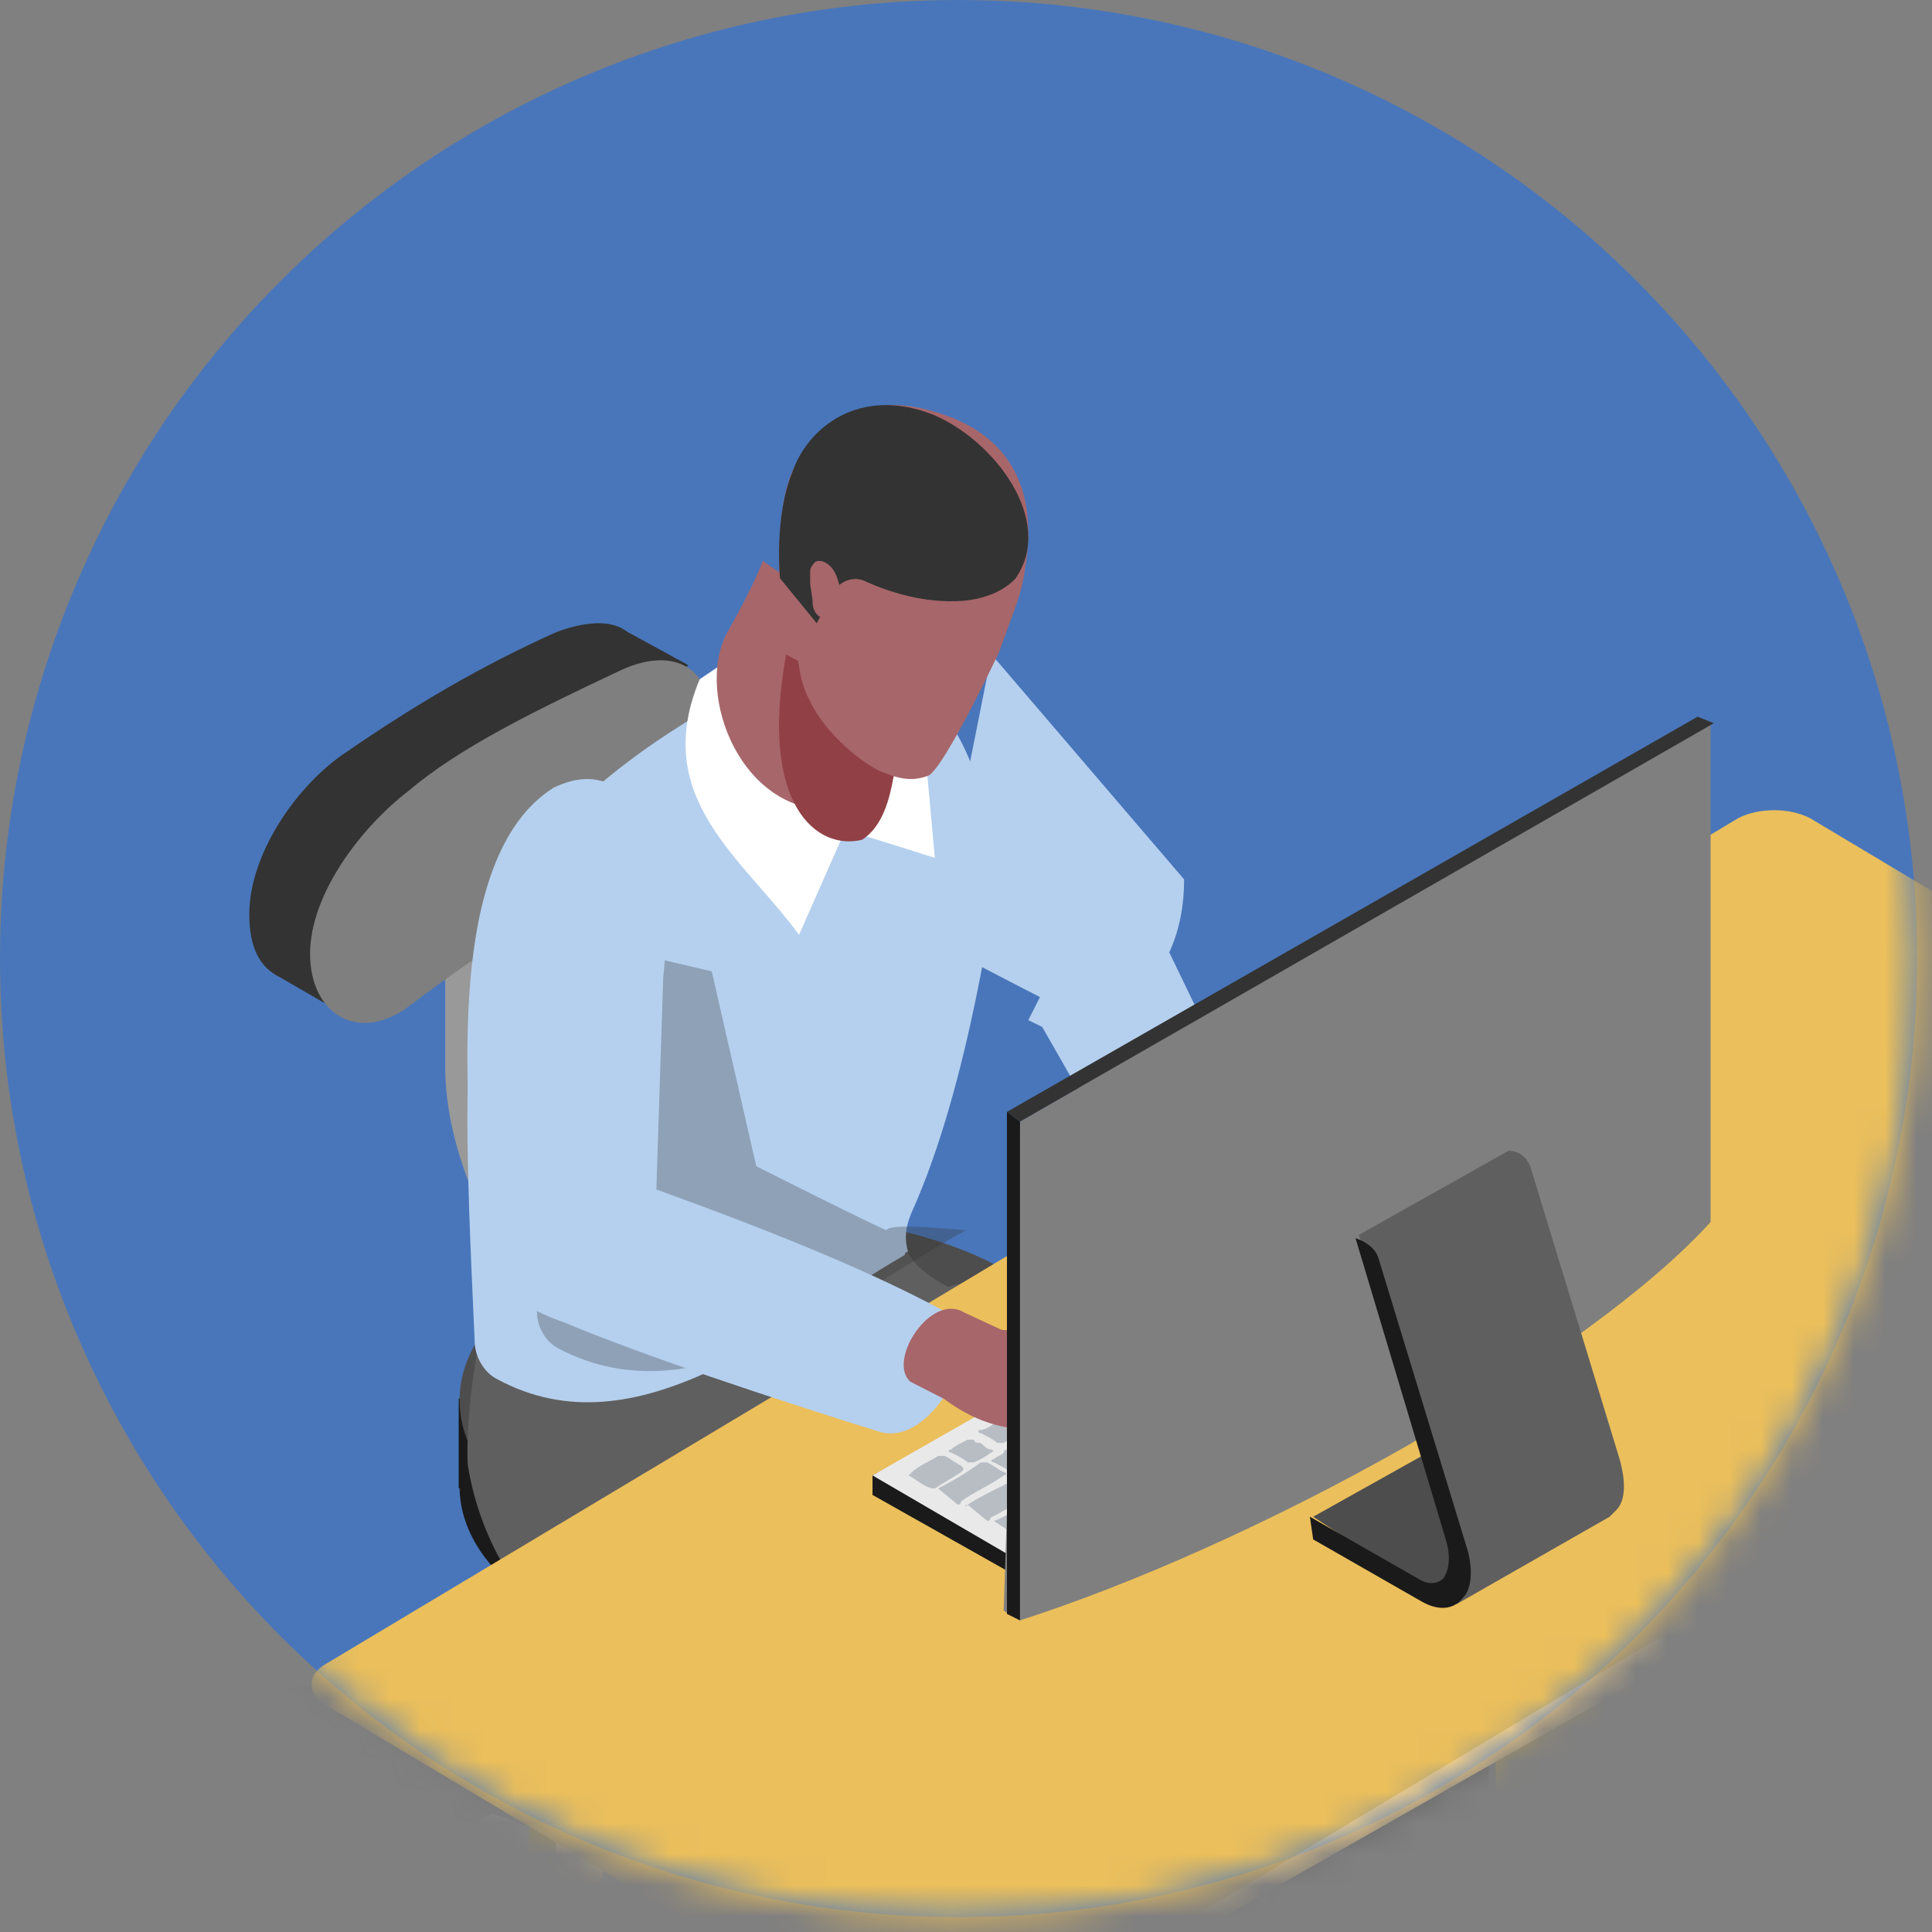 <?xml version="1.0" encoding="UTF-8"?>
<svg width="62px" height="62px" viewBox="0 0 62 62" version="1.1" xmlns="http://www.w3.org/2000/svg" xmlns:xlink="http://www.w3.org/1999/xlink">
    <rect x="0" y="0" width="62" height="62" fill="#808080" stroke="none"/>
    <title>45E5BF23-F77F-41C8-84F0-E818A2AFD9EE@2x</title>
    <defs>
        <circle id="path-1" cx="30.762" cy="30.762" r="30.762"></circle>
    </defs>
    <g id="LOGIN" stroke="none" stroke-width="1" fill="none" fill-rule="evenodd">
        <g id="FINAL" transform="translate(-222, -333)">
            <g id="Illustration-2" transform="translate(222, 333)">
                <mask id="mask-2" fill="white">
                    <use xlink:href="#path-1"></use>
                </mask>
                <use id="Mask" fill="#4976BA" xlink:href="#path-1"></use>
                <g id="Group-2" mask="url(#mask-2)">
                    <g transform="translate(-0, 13)">
                        <path d="M45.369,38.202 L41.417,40.5 C40.897,40.082 40.273,39.56 39.649,39.142 C34.553,36.217 26.337,36.322 21.345,39.246 C20.097,39.978 19.161,40.813 18.537,41.753 C13.754,40.291 7.618,40.709 3.666,43.111 C-1.222,45.931 -1.222,50.527 3.666,53.348 C6.994,55.228 11.778,55.854 16.042,55.123 L10.114,58.57 L31.641,71 L67,50.632 L45.369,38.202 Z" id="Path-Copy" fill="#4D4D4D" fill-rule="nonzero" opacity="0.15"></path>
                        <g id="Group" stroke-width="1" fill="none" fill-rule="evenodd" transform="translate(8, 7)">
                            <path d="M24.28,38.09 C24.28,38.622 23.846,38.942 23.413,38.942 C22.871,38.942 22.545,38.516 22.545,38.09 C22.545,37.557 22.979,37.238 23.413,37.238 C23.846,37.238 24.28,37.557 24.28,38.09 Z" id="Path-Copy-5" fill="#333333" fill-rule="nonzero"></path>
                            <path d="M8.563,39.687 C8.563,40.22 8.129,40.539 7.696,40.539 C7.154,40.539 6.829,40.113 6.829,39.687 C6.829,39.155 7.262,38.835 7.696,38.835 C8.129,38.835 8.563,39.155 8.563,39.687 Z" id="Path-Copy-6" fill="#333333" fill-rule="nonzero"></path>
                            <g transform="translate(4.444, 36.918)" fill-rule="nonzero">
                                <path d="M15.283,6.39 L19.619,0.746 L19.619,0.32 L18.318,0.32 L12.682,5.645 C12.248,5.645 11.923,5.645 11.598,5.751 L3.36,1.704 L2.385,1.917 L2.385,2.343 L9.647,7.029 C9.538,7.242 9.43,7.455 9.43,7.668 L0,10.437 L0,10.863 L0.65,11.609 L10.731,9.159 C11.056,9.266 11.381,9.372 11.706,9.479 L14.091,15.549 L15.5,15.443 L15.5,15.017 L14.524,9.266 C14.633,9.159 14.85,9.159 14.958,9.053 C15.066,8.946 15.175,8.84 15.283,8.84 L26.231,9.372 L26.448,8.52 L26.448,8.094 L15.717,7.136 C15.717,6.71 15.5,6.497 15.283,6.39 Z" id="Path-Copy-7" fill="#333333"></path>
                                <path d="M15.283,4.899 L19.619,0.32 L18.318,0 L12.682,4.154 C12.248,4.154 11.923,4.154 11.598,4.26 L3.36,1.278 L2.385,1.811 L9.647,5.325 C9.538,5.538 9.43,5.751 9.43,5.964 L0,10.224 L0.65,10.97 L10.731,7.349 C11.056,7.455 11.381,7.562 11.706,7.668 L14.091,14.804 L15.5,14.697 L14.524,7.455 C14.633,7.349 14.85,7.349 14.958,7.242 C15.066,7.136 15.175,7.029 15.283,7.029 L26.339,8.733 L26.556,7.881 L15.825,5.432 C15.717,5.219 15.5,5.006 15.283,4.899 Z" id="Path-Copy-8" fill="#999999"></path>
                            </g>
                            <g transform="translate(14.524, 27.439)" fill-rule="nonzero">
                                <path d="M4.01,7.136 C3.902,7.029 3.794,7.029 3.685,6.923 C3.035,6.497 1.951,6.497 1.192,6.923 C1.084,7.029 0.976,7.029 0.867,7.136 L0.65,7.136 L0.65,15.123 C0.65,15.336 0.867,15.656 1.192,15.869 C1.843,16.295 2.927,16.295 3.685,15.869 C4.01,15.656 4.227,15.443 4.227,15.123 L4.227,7.136 L4.01,7.136 Z" id="Path-Copy-9" fill="#4D4D4D"></path>
                                <ellipse id="Oval-Copy-3" fill="#4D4D4D" cx="2.493" cy="7.136" rx="1.734" ry="1"></ellipse>
                                <path d="M4.769,1.491 C4.552,1.278 4.119,1.065 3.577,0.852 C2.927,0.639 2.168,0.639 1.517,0.852 C0.976,0.959 0.542,1.172 0.325,1.491 L0,1.491 L0,7.562 C0,8.094 0.434,8.627 1.409,8.84 C2.168,9.053 2.927,9.053 3.685,8.84 C4.661,8.52 5.094,8.094 5.094,7.562 L5.094,1.491 L4.769,1.491 Z" id="Path-Copy-10" fill="#999999"></path>
                                <ellipse id="Oval-Copy-4" fill="#4D4D4D" cx="2.493" cy="1.491" rx="2.493" ry="1.491"></ellipse>
                            </g>
                            <g fill-rule="nonzero">
                                <path d="M18.86,28.717 L13.874,25.948 C9.647,23.605 6.287,18.387 6.287,14.233 L6.287,7.204 L8.021,7.204 L8.021,14.233 C8.021,17.747 11.056,22.327 14.741,24.457 L19.727,27.226 L18.86,28.717 Z" id="Path-Copy-11" fill="#999999"></path>
                                <rect id="Rectangle-Copy-3" fill="#1A1A1A" x="6.72" y="24.883" width="20.594" height="2.876"></rect>
                                <path d="M24.388,23.605 C28.399,25.842 28.399,29.569 24.388,31.806 C20.378,34.042 13.874,34.042 9.755,31.806 C5.745,29.569 5.745,25.842 9.755,23.605 C13.766,21.369 20.378,21.369 24.388,23.605 Z" id="Path-Copy-12" fill="#1A1A1A"></path>
                                <path d="M24.388,20.836 C28.399,23.073 28.399,26.8 24.388,29.037 C20.378,31.273 13.874,31.273 9.755,29.037 C5.745,26.8 5.745,23.073 9.755,20.836 C13.766,18.493 20.378,18.493 24.388,20.836 Z" id="Path-Copy-13" fill="#4D4D4D"></path>
                                <g>
                                    <path d="M12.14,0.281 L14.091,1.346 L12.899,2.305 C12.79,4.222 11.49,6.352 9.864,7.31 L5.42,9.76 L2.818,12.422 L0.976,11.357 C0.325,11.038 0,10.399 0,9.334 C0,7.417 1.517,5.18 3.143,4.115 C5.311,2.624 7.479,1.346 9.864,0.281 C10.731,-0.039 11.598,-0.145 12.14,0.281 Z" id="Path-Copy-14" fill="#333333"></path>
                                    <path d="M11.815,1.559 C9.105,2.837 6.72,4.009 5.094,5.393 C3.577,6.565 1.951,8.695 1.951,10.612 C1.951,12.529 3.469,13.487 5.094,12.316 C7.587,10.399 10.08,8.908 11.923,8.162 C13.766,7.417 14.85,5.18 14.85,3.263 C14.85,1.346 13.549,0.707 11.815,1.559 Z" id="Path-Copy-15" fill="#7F7F7F"></path>
                                </g>
                            </g>
                        </g>
                        <path d="M38,15.222 C38,16.889 37.417,18.222 36.25,19.222 C36.017,19.444 35.667,19.778 35.317,20 L32.517,18.556 L31.233,17.889 L31,12.111 L31.817,8 L38,15.222 Z" id="Path-Copy-16" fill="#B5D0EE" fill-rule="nonzero"></path>
                        <path d="M18.101,37.866 C20.213,39.978 24.237,43.147 28.562,46.105 C28.16,48.534 29.266,53.921 30.172,58.991 C30.976,60.681 35,59.942 35,58.991 C34.799,52.653 34.698,44.731 34.195,42.936 C31.379,38.816 28.663,35.119 26.148,33.429 L21.822,31 L18,34.169 L18,37.866 C18,37.866 18.101,37.866 18.101,37.866 Z" id="Path-Copy-19" fill="#5F5F5F" fill-rule="nonzero"></path>
                        <path d="M27,35.106 C29.265,37.26 37.139,37.798 40.806,39.844 C40.375,42.32 40.483,48.673 41.453,53.841 C42.316,55.564 47.386,55.133 47.386,54.056 C47.17,47.596 48.464,39.628 47.817,37.798 C46.738,32.953 40.914,31.23 33.579,28.538 L31.422,28 L29.265,28.646 L27,35.106 Z" id="Path-Copy-20" fill="#5F5F5F" fill-rule="nonzero"></path>
                        <path d="M31.987,28.855 C31.987,28.855 29.562,28.34 29.034,27 C24.817,29.474 19.335,32.978 15.328,30.298 C14.906,32.669 15.012,34.009 15.012,34.009 C15.328,36.07 16.488,38.337 17.858,38.956 C18.913,39.471 17.964,35.348 21.338,33.39 C23.236,32.772 25.977,34.524 27.453,34.318 C27.875,34.215 28.191,34.009 28.296,33.596 L28.296,33.493 C29.878,29.474 32.197,29.783 31.987,28.855 Z" id="Path-Copy-21" fill="#5F5F5F" fill-rule="nonzero"></path>
                        <path d="M29.239,25.946 C29.035,26.457 29.035,26.763 29.137,27.171 C29.137,27.171 29.035,27.171 29.035,27.273 C25.15,29.519 20.447,33.705 15.948,31.255 C15.539,31.05 15.232,30.54 15.232,30.03 C15.13,27.58 14.926,24.007 15.028,21.25 C15.028,20.536 15.13,19.923 15.13,19.413 C15.232,17.984 15.539,16.656 15.948,15.84 C18.3,12.369 21.265,10.531 24.025,9 L29.955,9.51 C31.182,10.838 31.796,12.981 32,15.431 C31.898,15.431 31.182,21.659 29.239,25.946 Z" id="Path-Copy-22" fill="#B5D0EE" fill-rule="nonzero"></path>
                        <path d="M25.111,7 L22.454,8.798 C20.86,12.618 23.836,14.528 25.642,17 L27.13,13.629 L30,14.528 L29.469,8.685 L25.111,7 Z" id="Path-Copy-23" fill="#FFFFFF" fill-rule="nonzero"></path>
                        <path d="M27.589,12.643 C27.358,12.874 27.243,12.99 26.898,12.99 C23.787,13.222 22.29,9.285 23.326,7.316 C24.248,5.695 24.478,5 24.478,5 L28.971,8.127 C28.971,8.127 29.086,8.59 28.856,9.285 C28.51,10.327 28.395,11.948 27.589,12.643 Z" id="Path-Copy-24" fill="#A7666A" fill-rule="nonzero"></path>
                        <path d="M27.669,13.947 C26.227,14.311 24.341,12.855 25.228,8 L29,10.063 C28.667,11.277 28.778,13.219 27.669,13.947 Z" id="Path-Copy-25" fill="#914045" fill-rule="nonzero"></path>
                        <path d="M25.647,6.156 C25.647,6.156 25.327,8.278 25.967,9.445 C26.5,10.611 27.78,11.566 28.314,11.778 C28.847,11.99 29.274,12.097 29.807,11.884 C30.341,11.566 32.047,7.96 32.047,7.96 C32.581,6.474 32.794,6.05 32.901,5.201 C33.114,3.929 33.328,0.958 29.594,0.11 C27.78,-0.315 26.287,0.534 25.54,1.913 C24.9,2.974 25.007,5.414 25.007,5.414 L25.647,6.156 Z" id="Path-Copy-26" fill="#A7666A" fill-rule="nonzero"></path>
                        <path d="M25.031,5.558 L26.21,7 L26.701,6.073 C26.897,5.661 27.388,5.455 27.781,5.661 C28.469,5.97 29.647,6.382 30.924,6.279 C32.102,6.176 32.593,5.558 32.593,5.558 C33.87,3.705 31.906,1.13 29.942,0.306 C27.585,-0.621 25.915,0.718 25.424,2.16 C24.835,3.602 25.031,5.558 25.031,5.558 Z" id="Path-Copy-27" fill="#333333" fill-rule="nonzero"></path>
                        <path d="M26.692,5.221 C26.538,5.036 26.308,4.944 26.154,5.036 C26.077,5.129 26,5.221 26,5.313 C26,5.405 26,5.59 26,5.682 C26,5.867 26.077,6.144 26.077,6.329 C26.077,6.513 26.154,6.698 26.308,6.79 C26.462,6.883 26.538,7.067 26.692,6.975 C26.846,6.883 26.923,6.421 27,6.236 C27,6.052 26.923,5.498 26.692,5.221 Z" id="Path-Copy-28" fill="#A7666A" fill-rule="nonzero"></path>
                        <path d="M37.509,45 L34.807,46.451 L34.807,46.451 C34.316,46.674 33.947,47.232 33.825,47.79 C33.456,50.245 33.088,52.588 32.842,55.043 C32.474,57.498 32.228,59.841 31.982,62.185 L31.737,63.97 L31.491,65.755 C31.368,66.983 31.246,68.099 31.123,69.326 C31.123,69.773 31,70.107 31,70.554 L31.86,71 C31.982,70.665 32.351,66.648 32.596,65.421 L32.965,63.635 L33.333,61.85 C33.825,59.395 34.193,56.94 34.561,54.597 C34.93,52.476 35.298,50.356 35.544,48.236 L37.509,47.232 L38,47.009 L38,45 L37.509,45 L37.509,45 Z" id="Path-Copy-29" fill="#BC9D45" fill-rule="nonzero"></path>
                        <polygon id="Path-Copy-30" fill="#BC9D45" fill-rule="nonzero" points="48 24 62 32.493 62 53 48 44.507"></polygon>
                        <path d="M75.895,26 L37.644,47.728 L37.644,47.419 L37.539,47.419 L35.24,48.757 L35.24,48.757 C34.822,48.963 34.508,49.478 34.404,49.993 C34.09,52.259 33.777,54.421 33.568,56.686 C33.254,58.952 33.045,61.114 32.836,63.277 L32.627,64.924 L32.418,66.572 C32.314,67.705 32.209,68.735 32.105,69.867 C32.105,70.279 32,70.588 32,71 L32.627,70.588 C32.732,70.279 32.732,69.97 32.836,69.558 C33.045,68.426 33.254,67.293 33.463,66.16 L33.777,64.513 L34.09,62.865 C34.508,60.6 34.822,58.334 35.135,56.172 C35.449,54.215 35.762,52.259 35.971,50.302 L35.971,50.302 L35.971,50.302 L35.971,50.302 L37.644,49.375 L37.748,49.375 L37.748,49.375 L61.264,35.989 L61.264,54.833 L76,46.492 L75.895,26 Z" id="Path-Copy-31" fill="#FCD385" fill-rule="nonzero"></path>
                        <path d="M21.632,37 L18.807,38.451 L18.807,38.451 C18.316,38.674 17.947,39.232 17.825,39.79 C17.456,42.245 17.088,44.588 16.842,47.043 C16.474,49.498 16.228,51.841 15.982,54.185 L15.737,55.97 L15.491,57.755 C15.368,58.983 15.246,60.099 15.123,61.326 C15.123,61.773 15,62.107 15,62.554 L15.86,63 C15.982,62.665 16.351,58.648 16.596,57.421 L16.965,55.635 L17.333,53.85 C17.825,51.395 18.193,48.94 18.561,46.597 C18.93,44.476 19.298,42.356 19.544,40.236 L21.509,39.232 L22,39.009 L22,37 L21.632,37 Z" id="Path-Copy-32" fill="#BC9D45" fill-rule="nonzero"></path>
                        <path d="M21.782,39 L19.382,40.306 L19.382,40.306 C18.945,40.507 18.618,41.009 18.509,41.511 C18.182,43.721 17.855,45.83 17.636,48.039 C17.309,50.249 17.091,52.358 16.873,54.467 L16.655,56.074 L16.436,57.681 C16.327,58.786 16.218,59.79 16.109,60.895 C16.109,61.297 16,61.598 16,62 L16.655,61.598 C16.764,61.297 16.764,60.996 16.873,60.594 C17.091,59.489 17.309,58.384 17.527,57.279 L17.855,55.672 L18.182,54.066 C18.618,51.856 18.945,49.646 19.273,47.537 C19.6,45.629 19.927,43.721 20.145,41.812 L21.891,40.908 L22,40.908 L21.782,39 L21.782,39 Z" id="Path-Copy-33" fill="#FCD385" fill-rule="nonzero"></path>
                        <g id="Group" stroke-width="1" fill="none" fill-rule="evenodd" transform="translate(10, 13)">
                            <path d="M46.732,1.186 C47.36,0.87 48.303,0.87 48.931,1.186 L66.11,11.094 L66.948,11.094 L66.948,11.938 C66.948,12.148 66.843,12.359 66.529,12.57 L23.268,37.763 C22.64,38.079 21.697,38.079 21.069,37.763 L3.471,27.538 C3.157,27.327 3.052,27.117 3.052,26.906 L3.052,26.062 L3.89,26.062 L46.732,1.186 Z" id="Path-Copy-34" fill="#FCD385" fill-rule="nonzero"></path>
                            <path d="M21.218,39.745 L66.507,12.624 C67.164,12.284 67.164,11.603 66.507,11.262 L48.084,0.255 C47.426,-0.085 46.439,-0.085 45.782,0.255 L0.493,27.376 C-0.164,27.716 -0.164,28.397 0.493,28.738 L18.916,39.745 C19.574,40.085 20.561,40.085 21.218,39.745 Z" id="Path-Copy-35" fill="#EBBF5B" fill-rule="nonzero"></path>
                        </g>
                        <path d="M31,26.477 C27.124,28.626 22.433,32.631 17.946,30.287 C17.538,30.091 17.232,29.603 17.232,29.114 C17.13,26.77 16.926,23.35 17.028,20.712 L17.844,17 L22.841,18.172 L24.269,24.425 C24.269,24.425 28.144,26.379 28.45,26.477 C28.552,26.281 29.776,26.379 31,26.477 Z" id="Path-Copy-36" fill-opacity="0.3" fill="#333333" fill-rule="nonzero"></path>
                        <path d="M37.233,26.564 L34.894,22.489 L33.446,19.956 L33,19.736 L33.557,18.634 L35.451,15 L37.456,17.423 L40.91,24.581 C41.578,26.564 38.347,27.665 37.233,26.564 Z" id="Path-Copy-37" fill="#B5D0EE" fill-rule="nonzero"></path>
                        <path d="M15.226,25.916 C15.336,27.727 16.217,28.792 18.09,29.431 C20.623,30.497 24.808,31.881 28.222,32.947 C29.985,33.479 31.637,29.858 30.755,29.325 C28.112,27.834 24.588,26.449 21.063,25.171 L21.284,18.353 C21.614,15.583 20.843,10.79 17.759,12.281 C14.235,14.518 15.006,22.188 15.226,25.916 Z" id="Path-Copy-38" fill="#B5D0EE" fill-rule="nonzero"></path>
                        <g id="Group" stroke-width="1" fill="none" fill-rule="evenodd" transform="translate(28, 26)">
                            <polygon id="Path-Copy-47" fill="#1A1A1A" fill-rule="nonzero" points="5.368 12 20 3.652 20 3.13 14.632 0.626 0 8.348 0 8.974"></polygon>
                            <polygon id="Path-Copy-48" fill="#E9E9E9" fill-rule="nonzero" points="5.368 11.478 20 3.13 14.632 0 0 8.348"></polygon>
                            <path d="M16.105,1.67 C16.105,1.67 16.105,1.565 16.105,1.67 L15.474,1.148 C15.474,1.148 15.368,1.148 15.368,1.252 C14.632,1.67 13.895,2.087 13.263,2.504 C13.158,2.609 13.158,2.609 13.263,2.609 C13.474,2.713 13.579,2.817 13.789,2.922 C13.895,2.922 13.895,2.922 14,2.922 C14.632,2.504 15.368,2.087 16.105,1.67 Z M17.053,2.191 C17.053,2.191 17.053,2.087 17.053,2.191 L16.421,1.774 L16.316,1.774 C15.789,2.087 15.263,2.4 14.737,2.609 C14.632,2.609 14.632,2.713 14.737,2.713 C14.947,2.817 15.053,2.922 15.263,3.026 C15.368,3.026 15.368,3.026 15.474,3.026 C16,2.713 16.526,2.504 17.053,2.191 Z M2.105,8.765 C2.105,8.765 2,8.87 2.105,8.765 L2.737,9.287 C2.737,9.287 2.842,9.287 2.842,9.183 C3.263,8.87 3.789,8.661 4.211,8.348 C4.316,8.348 4.316,8.243 4.211,8.243 C4,8.139 3.895,8.035 3.684,7.93 C3.579,7.93 3.579,7.93 3.474,7.93 C3.053,8.243 2.526,8.557 2.105,8.765 Z M18.842,3.13 L18.105,2.713 L18,2.713 C17.579,2.922 17.158,3.13 16.842,3.443 C16.737,3.443 16.737,3.548 16.842,3.548 C17.053,3.652 17.158,3.757 17.368,3.861 C17.474,3.861 17.474,3.861 17.579,3.861 C18,3.652 18.421,3.443 18.842,3.13 L18.842,3.13 Z M3.053,9.287 C2.947,9.287 2.947,9.391 3.053,9.287 L3.684,9.809 C3.684,9.809 3.789,9.809 3.789,9.704 C4.211,9.496 4.526,9.287 4.947,9.078 C5.053,8.974 5.053,8.974 4.947,8.974 C4.737,8.87 4.632,8.765 4.421,8.661 C4.316,8.661 4.316,8.557 4.211,8.661 C3.789,8.87 3.368,9.078 3.053,9.287 Z M2.842,8.035 C2.632,7.93 2.526,7.826 2.316,7.722 C2.211,7.722 2.211,7.722 2.105,7.722 C1.789,7.93 1.474,8.035 1.263,8.243 C1.263,8.243 1.263,8.243 1.158,8.348 C1.368,8.452 1.579,8.661 1.895,8.765 L2,8.765 C2.316,8.557 2.526,8.452 2.842,8.243 C2.947,8.139 2.947,8.139 2.842,8.035 Z M17.895,2.713 C18,2.713 18,2.609 17.895,2.713 L17.263,2.191 C17.263,2.191 17.158,2.191 17.158,2.296 C16.842,2.504 16.632,2.609 16.316,2.817 C16.211,2.817 16.211,2.922 16.316,2.922 C16.526,3.026 16.632,3.13 16.842,3.235 C16.947,3.235 16.947,3.339 17.053,3.235 C17.368,3.026 17.579,2.817 17.895,2.713 Z M3.895,9.809 C3.895,9.809 3.895,9.913 3.895,9.809 L4.526,10.226 L4.632,10.226 C4.947,10.017 5.263,9.913 5.474,9.704 C5.579,9.704 5.579,9.6 5.474,9.6 C5.263,9.496 5.158,9.391 4.947,9.287 C4.842,9.287 4.842,9.287 4.737,9.287 C4.526,9.496 4.211,9.704 3.895,9.809 Z M4.737,10.33 C4.737,10.33 4.737,10.435 4.737,10.33 L5.368,10.748 L5.474,10.748 C5.684,10.643 5.895,10.539 6.105,10.435 L6.105,10.33 C5.895,10.226 5.684,10.122 5.474,10.017 L5.368,10.017 C5.158,10.122 4.947,10.226 4.737,10.33 Z M15.263,1.148 C15.263,1.043 15.263,1.043 15.263,1.148 L14.632,0.73 L14.526,0.73 C14.316,0.835 14.105,0.939 13.895,1.043 L13.895,1.148 C14.105,1.252 14.316,1.357 14.526,1.461 L14.632,1.461 C14.842,1.357 15.053,1.252 15.263,1.148 Z M11.158,3.235 C11.053,3.13 10.842,3.026 10.737,2.922 C10.632,2.817 10.632,2.817 10.526,2.922 C9.684,3.339 8.947,3.861 8.105,4.278 C7.895,4.383 7.789,4.487 7.579,4.591 C6.632,5.113 5.684,5.635 4.737,6.261 C4.632,6.365 4.632,6.365 4.737,6.47 C4.947,6.574 5.053,6.678 5.263,6.783 C5.368,6.783 5.368,6.783 5.474,6.783 C5.474,6.783 5.474,6.783 5.579,6.783 C7.474,5.739 9.368,4.591 11.263,3.548 C11.368,3.339 11.368,3.339 11.158,3.235 Z M14.316,1.565 C14.105,1.461 13.895,1.357 13.789,1.252 C13.684,1.252 13.684,1.252 13.579,1.252 C13.474,1.357 13.263,1.461 13.158,1.461 C13.053,1.565 12.842,1.67 12.737,1.67 C12.632,1.67 12.632,1.774 12.737,1.774 C12.947,1.878 13.053,1.983 13.263,2.087 C13.368,2.087 13.368,2.087 13.474,2.087 C13.789,1.878 14.105,1.774 14.316,1.565 L14.316,1.565 Z M4.526,6.47 C4.421,6.47 4.421,6.47 4.316,6.47 C4.211,6.574 4,6.678 3.895,6.678 C3.789,6.783 3.579,6.887 3.474,6.887 C3.368,6.887 3.368,6.991 3.474,6.991 C3.684,7.096 3.895,7.2 4,7.304 C4.105,7.304 4.105,7.304 4.211,7.304 C4.526,7.096 4.842,6.991 5.158,6.783 C5.263,6.783 5.263,6.678 5.158,6.678 C4.842,6.678 4.632,6.574 4.526,6.47 Z M7.263,9.704 C7.368,9.704 7.368,9.704 7.474,9.704 C7.579,9.6 7.684,9.6 7.789,9.496 C7.895,9.391 8,9.391 8.105,9.287 C8.211,9.287 8.211,9.183 8.105,9.183 C7.895,9.078 7.684,8.974 7.579,8.87 C7.474,8.87 7.474,8.87 7.368,8.87 C7.158,8.974 6.947,9.078 6.842,9.183 C6.737,9.183 6.737,9.287 6.842,9.287 C6.842,9.496 7.053,9.6 7.263,9.704 Z M10,8.139 C10.105,8.139 10.105,8.139 10.211,8.139 C10.421,8.035 10.632,7.93 10.737,7.826 C10.842,7.826 10.842,7.722 10.737,7.722 C10.526,7.617 10.316,7.513 10.211,7.409 C10.105,7.409 10.105,7.409 10,7.409 C9.895,7.513 9.789,7.513 9.684,7.617 C9.579,7.722 9.474,7.722 9.368,7.826 C9.263,7.826 9.263,7.93 9.368,7.93 C9.579,7.93 9.789,8.035 10,8.139 Z M7.053,8.035 C6.947,8.035 6.947,8.139 7.053,8.035 C7.263,8.243 7.474,8.348 7.579,8.452 C7.684,8.452 7.684,8.452 7.789,8.452 C8,8.348 8.211,8.243 8.316,8.139 C8.421,8.139 8.421,8.035 8.316,8.035 C8.105,7.93 7.895,7.826 7.789,7.722 C7.684,7.722 7.684,7.722 7.579,7.722 C7.474,7.826 7.368,7.826 7.263,7.93 C7.158,7.93 7.158,8.035 7.053,8.035 Z M3.263,7.2 C3.158,7.2 3.158,7.2 3.053,7.2 C2.842,7.304 2.632,7.409 2.526,7.513 C2.421,7.513 2.421,7.617 2.526,7.617 C2.737,7.722 2.947,7.826 3.053,7.93 C3.158,7.93 3.158,7.93 3.263,7.93 C3.474,7.826 3.684,7.722 3.789,7.617 C3.895,7.617 3.895,7.513 3.789,7.513 C3.684,7.513 3.579,7.409 3.474,7.304 C3.368,7.304 3.263,7.304 3.263,7.2 Z M6.316,10.226 C6.421,10.226 6.421,10.226 6.526,10.226 C6.737,10.122 6.947,10.017 7.158,9.913 C7.263,9.913 7.263,9.809 7.158,9.809 C7.053,9.704 6.947,9.704 6.842,9.6 C6.737,9.496 6.632,9.496 6.526,9.391 C6.421,9.391 6.421,9.391 6.316,9.391 C6.105,9.496 5.895,9.6 5.789,9.704 C5.684,9.704 5.684,9.809 5.789,9.809 C5.895,10.017 6.105,10.122 6.316,10.226 Z M10.947,7.617 C11.053,7.617 11.053,7.617 11.158,7.617 C11.368,7.513 11.579,7.409 11.684,7.304 C11.789,7.304 11.789,7.2 11.684,7.2 C11.579,7.2 11.474,7.096 11.368,6.991 C11.263,6.887 11.158,6.887 11.053,6.783 C10.947,6.783 10.947,6.783 10.842,6.783 C10.632,6.887 10.421,6.991 10.316,7.096 C10.211,7.096 10.211,7.2 10.316,7.2 C10.526,7.409 10.737,7.513 10.947,7.617 Z M6.421,7.513 C6.632,7.617 6.842,7.722 6.947,7.826 C7.053,7.826 7.053,7.826 7.158,7.826 C7.263,7.722 7.368,7.722 7.474,7.617 C7.579,7.513 7.684,7.513 7.789,7.409 C7.895,7.409 7.895,7.304 7.789,7.304 C7.579,7.2 7.368,7.096 7.158,6.991 C7.053,6.991 7.053,6.991 6.947,6.991 C6.737,7.2 6.632,7.304 6.421,7.513 C6.316,7.409 6.316,7.409 6.421,7.513 Z M7.579,5.739 C7.789,5.843 8,5.948 8.105,6.052 C8.211,6.052 8.211,6.052 8.316,6.052 C8.526,5.948 8.737,5.843 8.842,5.739 C8.947,5.739 8.947,5.635 8.842,5.635 C8.632,5.53 8.421,5.426 8.316,5.322 C8.211,5.322 8.211,5.322 8.105,5.322 C8,5.426 7.895,5.426 7.789,5.53 C7.684,5.53 7.579,5.635 7.579,5.739 C7.474,5.739 7.474,5.739 7.579,5.739 Z M11.579,2.504 C11.474,2.504 11.474,2.504 11.368,2.504 C11.263,2.609 11.158,2.609 11.053,2.713 C10.947,2.817 10.842,2.817 10.737,2.922 C10.632,2.922 10.632,3.026 10.737,3.026 C10.947,3.13 11.158,3.235 11.263,3.339 C11.368,3.339 11.368,3.339 11.474,3.339 C11.684,3.235 11.895,3.13 12,3.026 C12.105,3.026 12.105,2.922 12,2.922 C11.895,2.713 11.684,2.609 11.579,2.504 Z M13.158,5.739 C13.368,5.843 13.579,5.948 13.684,6.052 C13.789,6.052 13.789,6.052 13.895,6.052 C14.105,5.948 14.316,5.843 14.421,5.739 C14.526,5.739 14.526,5.635 14.421,5.635 C14.316,5.53 14.211,5.53 14.105,5.426 C14,5.322 13.895,5.322 13.789,5.217 C13.684,5.217 13.684,5.217 13.579,5.217 C13.474,5.426 13.263,5.53 13.158,5.739 C13.053,5.635 13.053,5.635 13.158,5.739 Z M13.474,4.383 C13.368,4.383 13.368,4.487 13.474,4.383 C13.684,4.591 13.895,4.696 14,4.8 C14.105,4.8 14.105,4.8 14.211,4.8 C14.421,4.696 14.632,4.591 14.842,4.487 C14.947,4.487 14.947,4.383 14.842,4.383 C14.632,4.278 14.421,4.174 14.211,4.07 C14.105,4.07 14.105,4.07 14,4.07 C14,4.07 13.895,4.174 13.789,4.174 C13.684,4.278 13.579,4.278 13.474,4.383 Z M15.579,5.009 C15.684,5.009 15.684,5.009 15.789,5.009 C15.895,4.904 16,4.904 16.105,4.8 C16.211,4.696 16.316,4.696 16.421,4.591 C16.526,4.591 16.526,4.487 16.421,4.487 C16.211,4.383 16,4.278 15.895,4.174 C15.789,4.174 15.789,4.174 15.684,4.174 C15.474,4.278 15.263,4.383 15.158,4.487 C15.053,4.487 15.053,4.591 15.158,4.591 C15.158,4.8 15.368,4.904 15.579,5.009 Z M8.105,9.183 C8.211,9.183 8.211,9.183 8.316,9.183 C8.526,9.078 8.737,8.974 8.842,8.87 C8.947,8.87 8.947,8.765 8.842,8.765 C8.737,8.765 8.632,8.661 8.526,8.557 C8.421,8.452 8.316,8.452 8.211,8.348 C8.105,8.348 8.105,8.348 8,8.348 C7.789,8.452 7.579,8.557 7.474,8.661 C7.368,8.661 7.368,8.765 7.474,8.765 C7.789,8.974 8,9.078 8.105,9.183 Z M9.053,8.661 C9.158,8.661 9.158,8.661 9.263,8.661 C9.474,8.557 9.684,8.452 9.789,8.348 C9.895,8.348 9.895,8.243 9.789,8.243 C9.579,8.139 9.368,8.035 9.263,7.93 C9.158,7.93 9.158,7.93 9.053,7.93 C8.842,8.035 8.632,8.139 8.526,8.243 C8.421,8.243 8.421,8.348 8.526,8.348 C8.632,8.452 8.737,8.452 8.842,8.557 C8.842,8.557 8.947,8.661 9.053,8.661 Z M11.895,7.096 C12,7.096 12,7.096 12.105,7.096 C12.316,6.991 12.526,6.887 12.632,6.783 C12.737,6.783 12.737,6.678 12.632,6.678 C12.526,6.574 12.421,6.574 12.316,6.47 C12.211,6.365 12.105,6.365 12,6.261 C11.895,6.261 11.895,6.261 11.789,6.261 C11.579,6.365 11.368,6.47 11.263,6.574 C11.158,6.574 11.158,6.678 11.263,6.678 C11.474,6.887 11.684,6.991 11.895,7.096 Z M5.579,6.887 C5.474,6.887 5.474,6.887 5.368,6.887 C5.263,6.991 5.158,6.991 5.053,7.096 C4.947,7.2 4.842,7.2 4.737,7.304 C4.632,7.304 4.632,7.409 4.737,7.409 C4.947,7.513 5.158,7.617 5.263,7.722 C5.368,7.722 5.368,7.722 5.474,7.722 C5.684,7.617 5.895,7.513 6,7.409 C6.105,7.409 6.105,7.304 6,7.304 C5.895,7.096 5.789,6.991 5.579,6.887 Z M14,5.113 C14.211,5.217 14.421,5.322 14.632,5.426 L14.737,5.426 C14.947,5.322 15.158,5.217 15.368,5.113 C15.474,5.113 15.474,5.009 15.368,5.009 C15.263,4.904 15.158,4.904 15.053,4.8 C14.947,4.696 14.842,4.696 14.737,4.591 C14.632,4.591 14.632,4.591 14.526,4.591 C14.421,4.8 14.211,5.009 14,5.113 L14,5.113 Z M16.421,4.487 C16.526,4.487 16.526,4.487 16.632,4.487 C16.842,4.383 17.053,4.278 17.158,4.174 C17.263,4.174 17.263,4.07 17.158,4.07 C17.053,3.965 16.947,3.965 16.842,3.861 C16.737,3.861 16.632,3.757 16.526,3.757 C16.421,3.757 16.421,3.757 16.316,3.757 C16.105,3.861 15.895,3.965 15.789,4.07 C15.684,4.07 15.684,4.174 15.789,4.174 C16.105,4.174 16.316,4.383 16.421,4.487 Z M10.316,4.174 C10.526,4.278 10.737,4.383 10.842,4.487 C10.947,4.487 10.947,4.487 11.053,4.487 C11.158,4.383 11.263,4.383 11.368,4.278 C11.474,4.174 11.579,4.174 11.684,4.07 C11.789,4.07 11.789,3.965 11.684,3.965 C11.474,3.861 11.263,3.757 11.053,3.652 C10.947,3.652 10.947,3.652 10.842,3.652 C10.737,3.861 10.526,3.965 10.316,4.174 C10.316,4.07 10.316,4.174 10.316,4.174 Z M12.421,1.983 C12.316,1.983 12.316,1.983 12.211,1.983 C12,2.087 11.789,2.191 11.684,2.296 C11.579,2.296 11.579,2.4 11.684,2.4 C11.789,2.4 11.895,2.504 12,2.609 C12.105,2.713 12.211,2.713 12.316,2.817 C12.421,2.817 12.421,2.817 12.526,2.817 C12.737,2.713 12.947,2.609 13.053,2.504 C13.158,2.504 13.158,2.4 13.053,2.4 C12.842,2.191 12.632,2.087 12.421,1.983 Z M9.158,5.843 C9.053,5.843 9.053,5.843 9.158,5.843 C9.368,6.052 9.579,6.157 9.789,6.261 C9.895,6.261 9.895,6.261 10,6.261 C10.105,6.157 10.211,6.157 10.316,6.052 C10.421,5.948 10.526,5.948 10.632,5.843 C10.737,5.843 10.737,5.739 10.632,5.739 C10.421,5.635 10.211,5.53 10.105,5.426 C10,5.426 10,5.426 9.895,5.426 C9.579,5.53 9.368,5.635 9.158,5.843 Z M12.211,6.261 C12.421,6.365 12.632,6.47 12.842,6.574 C12.947,6.574 12.947,6.574 13.053,6.574 C13.263,6.47 13.474,6.365 13.684,6.261 C13.789,6.261 13.789,6.157 13.684,6.157 C13.474,6.052 13.263,5.948 13.053,5.843 C12.947,5.843 12.947,5.843 12.842,5.843 C12.737,5.948 12.632,5.948 12.526,6.052 C12.421,6.052 12.316,6.052 12.211,6.261 C12.105,6.157 12.105,6.157 12.211,6.261 Z M13.789,3.235 C14,3.339 14.211,3.443 14.421,3.548 C14.526,3.548 14.526,3.548 14.632,3.548 C14.842,3.443 15.053,3.339 15.263,3.235 C15.368,3.235 15.368,3.13 15.263,3.13 C15.158,3.026 15.053,3.026 14.947,2.922 C14.842,2.817 14.737,2.817 14.632,2.713 C14.526,2.713 14.526,2.713 14.421,2.713 C14.211,2.922 14,3.026 13.789,3.235 C13.684,3.235 13.684,3.235 13.789,3.235 Z M7.053,6.678 C6.947,6.574 6.842,6.574 6.737,6.47 C6.632,6.365 6.526,6.365 6.421,6.261 C6.316,6.261 6.316,6.261 6.211,6.261 C6,6.365 5.789,6.47 5.684,6.574 C5.579,6.574 5.579,6.678 5.684,6.678 C5.895,6.783 6.105,6.887 6.211,6.991 C6.316,6.991 6.316,6.991 6.421,6.991 C6.632,6.887 6.842,6.783 7.053,6.678 C7.158,6.783 7.158,6.783 7.053,6.678 Z M12.737,2.713 C12.526,2.817 12.316,2.922 12.211,3.026 C12.105,3.026 12.105,3.13 12.211,3.13 C12.421,3.235 12.632,3.339 12.737,3.443 C12.842,3.443 12.842,3.443 12.947,3.443 C13.158,3.339 13.368,3.235 13.474,3.13 C13.579,3.13 13.579,3.026 13.474,3.026 C13.368,3.026 13.263,2.922 13.158,2.817 C13.053,2.713 12.947,2.713 12.842,2.609 C12.842,2.609 12.842,2.609 12.737,2.713 Z M5.158,9.183 C5.368,9.287 5.579,9.391 5.789,9.496 C5.895,9.496 5.895,9.496 6,9.496 C6.211,9.391 6.421,9.287 6.632,9.183 C6.737,9.183 6.737,9.078 6.632,9.078 C6.526,8.974 6.421,8.974 6.316,8.87 C6.211,8.765 6.105,8.765 6,8.661 C5.895,8.661 5.895,8.661 5.789,8.661 C5.579,8.87 5.368,8.974 5.158,9.183 C5.158,9.183 5.053,9.183 5.158,9.183 Z M6.105,8.557 C6,8.557 6,8.661 6.105,8.557 C6.211,8.661 6.316,8.765 6.421,8.765 C6.526,8.87 6.632,8.87 6.737,8.974 C6.842,8.974 6.842,8.974 6.947,8.974 C7.158,8.87 7.368,8.765 7.474,8.661 C7.579,8.661 7.579,8.557 7.474,8.557 C7.263,8.452 7.053,8.348 6.947,8.243 C6.842,8.243 6.842,8.243 6.737,8.243 C6.526,8.348 6.316,8.452 6.105,8.557 Z M7.895,7.617 C8.105,7.722 8.316,7.826 8.421,7.93 C8.526,7.93 8.526,7.93 8.632,7.93 C8.842,7.826 9.053,7.722 9.158,7.617 C9.263,7.617 9.263,7.513 9.158,7.513 C9.053,7.409 8.947,7.409 8.842,7.304 C8.737,7.2 8.632,7.2 8.526,7.096 C8.421,7.096 8.421,7.096 8.316,7.096 C8.105,7.2 7.895,7.304 7.789,7.409 C7.895,7.513 7.895,7.617 7.895,7.617 Z M11.053,4.696 C10.947,4.8 10.947,4.8 11.053,4.696 C11.263,4.904 11.474,5.009 11.579,5.113 C11.684,5.113 11.684,5.113 11.789,5.113 C12,5.009 12.211,4.904 12.421,4.8 C12.526,4.8 12.526,4.696 12.421,4.696 C12.211,4.591 12,4.487 11.789,4.383 C11.684,4.383 11.684,4.383 11.579,4.383 C11.474,4.487 11.368,4.487 11.263,4.591 C11.158,4.591 11.158,4.696 11.053,4.696 Z M5.895,8.452 C5.789,8.348 5.684,8.348 5.579,8.243 C5.474,8.139 5.368,8.139 5.263,8.035 C5.158,8.035 5.158,8.035 5.053,8.035 C4.842,8.139 4.632,8.243 4.526,8.348 C4.421,8.348 4.421,8.452 4.526,8.452 C4.737,8.557 4.947,8.661 5.053,8.765 C5.158,8.765 5.158,8.765 5.263,8.765 C5.474,8.661 5.684,8.557 5.895,8.452 L5.895,8.452 Z M16.632,3.339 C16.421,3.235 16.211,3.13 16.105,3.026 C16,3.026 16,3.026 15.895,3.026 C15.789,3.13 15.684,3.13 15.579,3.235 C15.474,3.339 15.368,3.339 15.263,3.443 C15.158,3.443 15.158,3.548 15.263,3.548 C15.474,3.652 15.684,3.757 15.789,3.861 C15.895,3.861 15.895,3.861 16,3.861 C16.211,3.757 16.421,3.652 16.526,3.548 C16.737,3.339 16.737,3.339 16.632,3.339 Z M14.421,3.861 C14.316,3.861 14.316,3.965 14.421,3.861 C14.632,4.07 14.842,4.174 14.947,4.278 C15.053,4.278 15.053,4.278 15.158,4.278 C15.368,4.174 15.579,4.07 15.684,3.965 C15.789,3.965 15.789,3.861 15.684,3.861 C15.579,3.861 15.474,3.757 15.368,3.757 C15.263,3.652 15.158,3.652 15.053,3.548 C14.947,3.548 14.947,3.548 14.842,3.548 C14.842,3.652 14.632,3.757 14.421,3.861 Z M9.368,4.696 C9.579,4.8 9.789,4.904 10,5.009 L10.105,5.009 C10.316,4.904 10.526,4.8 10.737,4.696 L10.737,4.591 C10.526,4.487 10.316,4.383 10.105,4.278 C10,4.278 10,4.278 9.895,4.278 C9.789,4.383 9.684,4.383 9.579,4.487 C9.579,4.487 9.474,4.591 9.368,4.696 C9.368,4.591 9.368,4.696 9.368,4.696 Z M13.895,4.904 C13.789,4.904 13.684,4.8 13.579,4.696 C13.474,4.591 13.368,4.591 13.263,4.487 C13.158,4.487 13.158,4.487 13.053,4.487 C12.842,4.591 12.632,4.696 12.526,4.8 C12.421,4.8 12.421,4.904 12.526,4.904 C12.737,5.009 12.947,5.113 13.053,5.217 C13.158,5.217 13.158,5.217 13.263,5.217 C13.474,5.113 13.579,5.009 13.895,4.904 C14,4.904 14,4.904 13.895,4.904 Z M12.947,5.426 C12.842,5.426 12.737,5.322 12.632,5.217 C12.526,5.113 12.421,5.113 12.316,5.009 C12.211,5.009 12.211,5.009 12.105,5.009 C11.895,5.113 11.684,5.217 11.579,5.322 C11.474,5.322 11.474,5.426 11.579,5.426 C11.789,5.53 12,5.635 12.105,5.739 C12.211,5.739 12.211,5.739 12.316,5.739 C12.526,5.635 12.632,5.53 12.947,5.426 C13.053,5.426 13.053,5.426 12.947,5.426 Z M8.211,6.365 C8.105,6.365 8.105,6.47 8.211,6.365 C8.421,6.574 8.632,6.678 8.737,6.783 C8.842,6.783 8.842,6.783 8.947,6.783 C9.053,6.678 9.158,6.678 9.263,6.574 C9.368,6.47 9.474,6.47 9.579,6.365 C9.684,6.365 9.684,6.261 9.579,6.261 C9.368,6.157 9.158,6.052 9.053,5.948 C8.947,5.948 8.947,5.948 8.842,5.948 C8.632,6.157 8.421,6.261 8.211,6.365 Z M10.211,6.991 C10.105,6.991 10,6.887 9.895,6.783 C9.789,6.678 9.684,6.678 9.579,6.574 C9.474,6.574 9.474,6.574 9.368,6.574 C9.158,6.678 8.947,6.783 8.842,6.887 C8.737,6.887 8.737,6.991 8.842,6.991 C9.053,7.096 9.263,7.2 9.368,7.304 C9.474,7.304 9.474,7.304 9.579,7.304 C9.789,7.2 9.895,7.096 10.211,6.991 C10.316,7.096 10.211,6.991 10.211,6.991 Z M7.263,6.887 C7.158,6.887 7.158,6.991 7.263,6.887 C7.474,7.096 7.684,7.2 7.789,7.304 C7.895,7.304 7.895,7.304 8,7.304 C8.211,7.2 8.421,7.096 8.526,6.991 C8.632,6.991 8.632,6.887 8.526,6.887 C8.421,6.887 8.316,6.783 8.211,6.678 C8.105,6.574 8,6.574 7.895,6.47 C7.789,6.47 7.789,6.47 7.684,6.47 C7.684,6.678 7.474,6.783 7.263,6.887 Z M10.105,5.322 C10,5.322 10,5.322 10.105,5.322 C10.316,5.53 10.526,5.635 10.737,5.739 C10.842,5.739 10.842,5.739 10.947,5.739 C11.053,5.635 11.158,5.635 11.263,5.53 C11.368,5.426 11.474,5.426 11.579,5.322 C11.684,5.322 11.684,5.217 11.579,5.217 C11.368,5.113 11.158,5.009 10.947,4.904 C10.842,4.904 10.842,4.904 10.737,4.904 C10.421,5.009 10.316,5.113 10.105,5.322 Z M14.211,3.652 C14,3.548 13.789,3.443 13.579,3.339 C13.474,3.339 13.474,3.339 13.368,3.339 C13.263,3.443 13.158,3.443 13.053,3.548 C12.947,3.652 12.842,3.652 12.737,3.757 C12.632,3.757 12.632,3.861 12.737,3.861 C12.947,3.965 13.158,4.07 13.263,4.174 C13.368,4.174 13.368,4.174 13.474,4.174 C13.789,3.965 14,3.861 14.211,3.652 C14.211,3.757 14.211,3.757 14.211,3.652 Z M11.895,3.235 C11.684,3.339 11.474,3.443 11.368,3.548 C11.263,3.548 11.263,3.652 11.368,3.652 C11.579,3.757 11.789,3.861 11.895,3.965 C12,3.965 12,3.965 12.105,3.965 C12.316,3.861 12.526,3.757 12.632,3.652 C12.737,3.652 12.737,3.548 12.632,3.548 C12.526,3.548 12.421,3.443 12.316,3.339 C12.211,3.235 12.105,3.235 12,3.13 C12,3.13 11.895,3.13 11.895,3.235 Z M6.842,7.93 C6.632,7.826 6.421,7.722 6.316,7.617 C6.211,7.617 6.211,7.617 6.105,7.617 C5.895,7.722 5.684,7.826 5.579,7.93 C5.474,7.93 5.474,8.035 5.579,8.035 C5.789,8.139 6,8.243 6.105,8.348 C6.211,8.348 6.211,8.348 6.316,8.348 C6.421,8.243 6.526,8.243 6.632,8.139 C6.737,8.035 6.842,8.035 6.842,7.93 L6.842,7.93 Z M10.737,6.052 C10.842,6.052 10.947,6.157 11.053,6.261 C11.158,6.365 11.263,6.365 11.368,6.47 C11.474,6.47 11.474,6.47 11.579,6.47 C11.789,6.365 12,6.261 12.105,6.157 C12.211,6.157 12.211,6.052 12.105,6.052 C11.895,5.948 11.684,5.843 11.579,5.739 C11.474,5.739 11.474,5.739 11.368,5.739 C11.158,5.843 11.053,5.948 10.737,6.052 C10.632,5.948 10.632,6.052 10.737,6.052 Z M9.789,6.574 C10,6.678 10.211,6.783 10.316,6.887 C10.421,6.887 10.421,6.887 10.526,6.887 C10.737,6.783 10.947,6.678 11.158,6.574 C11.263,6.574 11.263,6.47 11.158,6.47 C10.947,6.365 10.737,6.261 10.526,6.157 C10.421,6.157 10.421,6.157 10.316,6.157 C10.211,6.261 10.105,6.261 10,6.365 C9.895,6.47 9.789,6.47 9.789,6.574 C9.684,6.47 9.684,6.574 9.789,6.574 Z M6.632,6.261 C6.842,6.365 7.053,6.47 7.263,6.574 C7.368,6.574 7.368,6.574 7.474,6.574 C7.684,6.47 7.895,6.365 8,6.261 C8.105,6.261 8.105,6.157 8,6.157 C7.789,6.052 7.579,5.948 7.474,5.843 C7.368,5.843 7.368,5.843 7.263,5.843 C7.158,5.948 7.053,5.948 6.947,6.052 C6.842,6.052 6.737,6.157 6.632,6.261 L6.632,6.261 Z M9.789,5.113 C9.684,5.009 9.579,5.009 9.474,4.904 C9.368,4.8 9.263,4.8 9.158,4.696 C9.053,4.696 9.053,4.696 8.947,4.696 C8.737,4.8 8.526,4.904 8.421,5.009 C8.316,5.009 8.316,5.113 8.421,5.113 C8.632,5.217 8.842,5.322 8.947,5.426 C9.053,5.426 9.053,5.426 9.158,5.426 C9.368,5.322 9.579,5.217 9.789,5.113 C9.895,5.217 9.895,5.113 9.789,5.113 Z M13.263,4.174 C13.053,4.07 12.842,3.965 12.737,3.861 C12.632,3.861 12.632,3.861 12.526,3.861 C12.316,3.965 12.105,4.07 12,4.174 C11.895,4.174 11.895,4.278 12,4.278 C12.211,4.383 12.421,4.487 12.632,4.591 C12.737,4.591 12.737,4.591 12.842,4.591 C12.947,4.487 13.053,4.487 13.158,4.383 C13.263,4.278 13.368,4.278 13.474,4.174 C13.368,4.278 13.368,4.278 13.263,4.174 Z M4.211,7.617 C4.105,7.722 4,7.722 3.895,7.826 C3.789,7.826 3.789,7.93 3.895,7.93 C4.105,8.035 4.316,8.139 4.421,8.243 C4.526,8.243 4.526,8.243 4.632,8.243 C4.842,8.139 5.053,8.035 5.158,7.93 C5.263,7.93 5.263,7.826 5.158,7.826 C4.947,7.722 4.737,7.617 4.632,7.513 C4.526,7.513 4.526,7.513 4.421,7.513 C4.316,7.513 4.211,7.513 4.211,7.617 Z" id="Shape-Copy" fill="#B8BDC4" fill-rule="nonzero"></path>
                        </g>
                        <path d="M29.215,31.34 L30.299,31.895 C31.492,32.781 32.468,32.892 33.443,32.892 L34.527,33.557 L35.286,34.666 C35.828,35.331 36.154,34.888 35.828,34.334 L35.395,33.557 L34.527,32.449 L34.853,32.338 L35.612,32.56 L36.696,33.225 L37.021,33.557 C37.129,33.779 37.455,33.779 37.671,33.668 L37.671,33.668 L37.78,33.668 C37.997,33.779 38.105,33.668 38.213,33.557 C38.322,33.336 38.322,33.114 38.213,33.003 L37.671,32.227 L36.804,31.451 L37.563,31.562 L38.105,32.005 L38.43,32.449 C38.864,32.892 39.081,32.449 38.972,32.005 L38.539,31.34 L37.346,30.453 L35.503,29.899 L32.142,29.677 L30.95,29.123 C29.866,28.458 28.456,30.675 29.215,31.34 Z" id="Path-Copy-49" fill="#A7666A" fill-rule="nonzero"></path>
                        <path d="M39.04,26.442 L39.268,26.848 L39.268,28.574 L39.839,29.792 L40.181,30.604 L40.98,31.315 C41.437,31.619 41.779,31.213 41.551,30.706 L40.98,29.995 L40.98,29.183 C41.551,28.98 42.007,28.98 42.578,29.284 C42.578,29.284 42.92,30.3 42.92,30.401 L43.148,31.416 C43.263,32.228 43.947,32.127 43.947,31.518 L43.833,30.198 L43.719,29.284 L44.518,30.401 L44.974,31.416 C45.203,32.025 45.887,31.924 45.773,31.416 L45.431,30.503 L45.088,29.589 L45.887,30.401 L46.116,31.213 C46.23,31.416 46.344,31.619 46.686,31.721 C46.914,31.721 47.029,31.518 46.914,31.315 C47.029,31.213 47.029,30.909 46.914,30.807 L46.23,29.69 L44.061,27.66 L41.893,26.137 L41.323,25.325 C40.638,24.412 38.698,25.63 39.04,26.442 Z" id="Path-Copy-50" fill="#A7666A" fill-rule="nonzero"></path>
                        <path d="M38,22 L38,22 L36.091,19.579 L35.545,19.368 L32.273,18 C32.409,16.947 32.273,15.684 32,14 L36.227,18.316 L36.636,18.632 L36.773,18.737 L38,22 Z" id="Path-Copy-51" fill="#B5D0EE" fill-rule="nonzero"></path>
                        <g id="Group" stroke-width="1" fill="none" fill-rule="evenodd" transform="translate(32, 10)">
                            <path d="M0.732,12.993 L22.895,0.208 L22.895,13.928 L22.895,16.215 L22.895,16.215 L22.895,16.215 C21.014,18.294 17.564,20.789 13.173,23.387 C8.782,25.882 4.286,27.857 0.732,29 L0.209,28.688 L0.732,12.993 Z" id="Path-Copy-70" fill="#7F7F7F" fill-rule="nonzero"></path>
                            <polygon id="Path-Copy-71" fill="#333333" fill-rule="nonzero" points="0.732 12.993 23 0.208 22.477 0 0.314 12.681"></polygon>
                            <g transform="translate(10.036, 13.928)" fill-rule="nonzero">
                                <polygon id="Path-Copy-72" fill="#4D4D4D" points="0.105 11.746 5.123 8.939 7.214 12.473 4.077 14.344"></polygon>
                                <path d="M4.705,14.552 L4.705,14.552 L4.914,13.097 L3.555,8.419 L1.568,2.703 L6.377,0 L6.377,0 C6.691,0 7.005,0.208 7.109,0.624 L9.932,9.875 C10.141,10.602 10.141,11.226 9.827,11.538 C9.723,11.642 9.723,11.642 9.618,11.746 L9.618,11.746 L4.705,14.552 Z" id="Path-Copy-73" fill="#5F5F5F"></path>
                                <path d="M0.105,12.473 L3.555,14.448 C4.077,14.76 4.6,14.76 4.914,14.344 C5.227,14.032 5.227,13.305 5.018,12.681 L2.195,3.43 C2.091,3.118 1.777,2.91 1.464,2.806 L1.464,2.806 L4.391,12.577 C4.495,12.993 4.495,13.409 4.286,13.72 C4.077,13.928 3.764,13.928 3.45,13.72 L0,11.746 L0.105,12.473 C0,12.473 0.105,12.473 0.105,12.473 Z" id="Path-Copy-74" fill="#1A1A1A"></path>
                            </g>
                            <polygon id="Path-Copy-75" fill="#1A1A1A" fill-rule="nonzero" points="0.732 12.993 0.314 12.681 0.314 28.792 0.732 29"></polygon>
                        </g>
                    </g>
                </g>
            </g>
        </g>
    </g>
</svg>